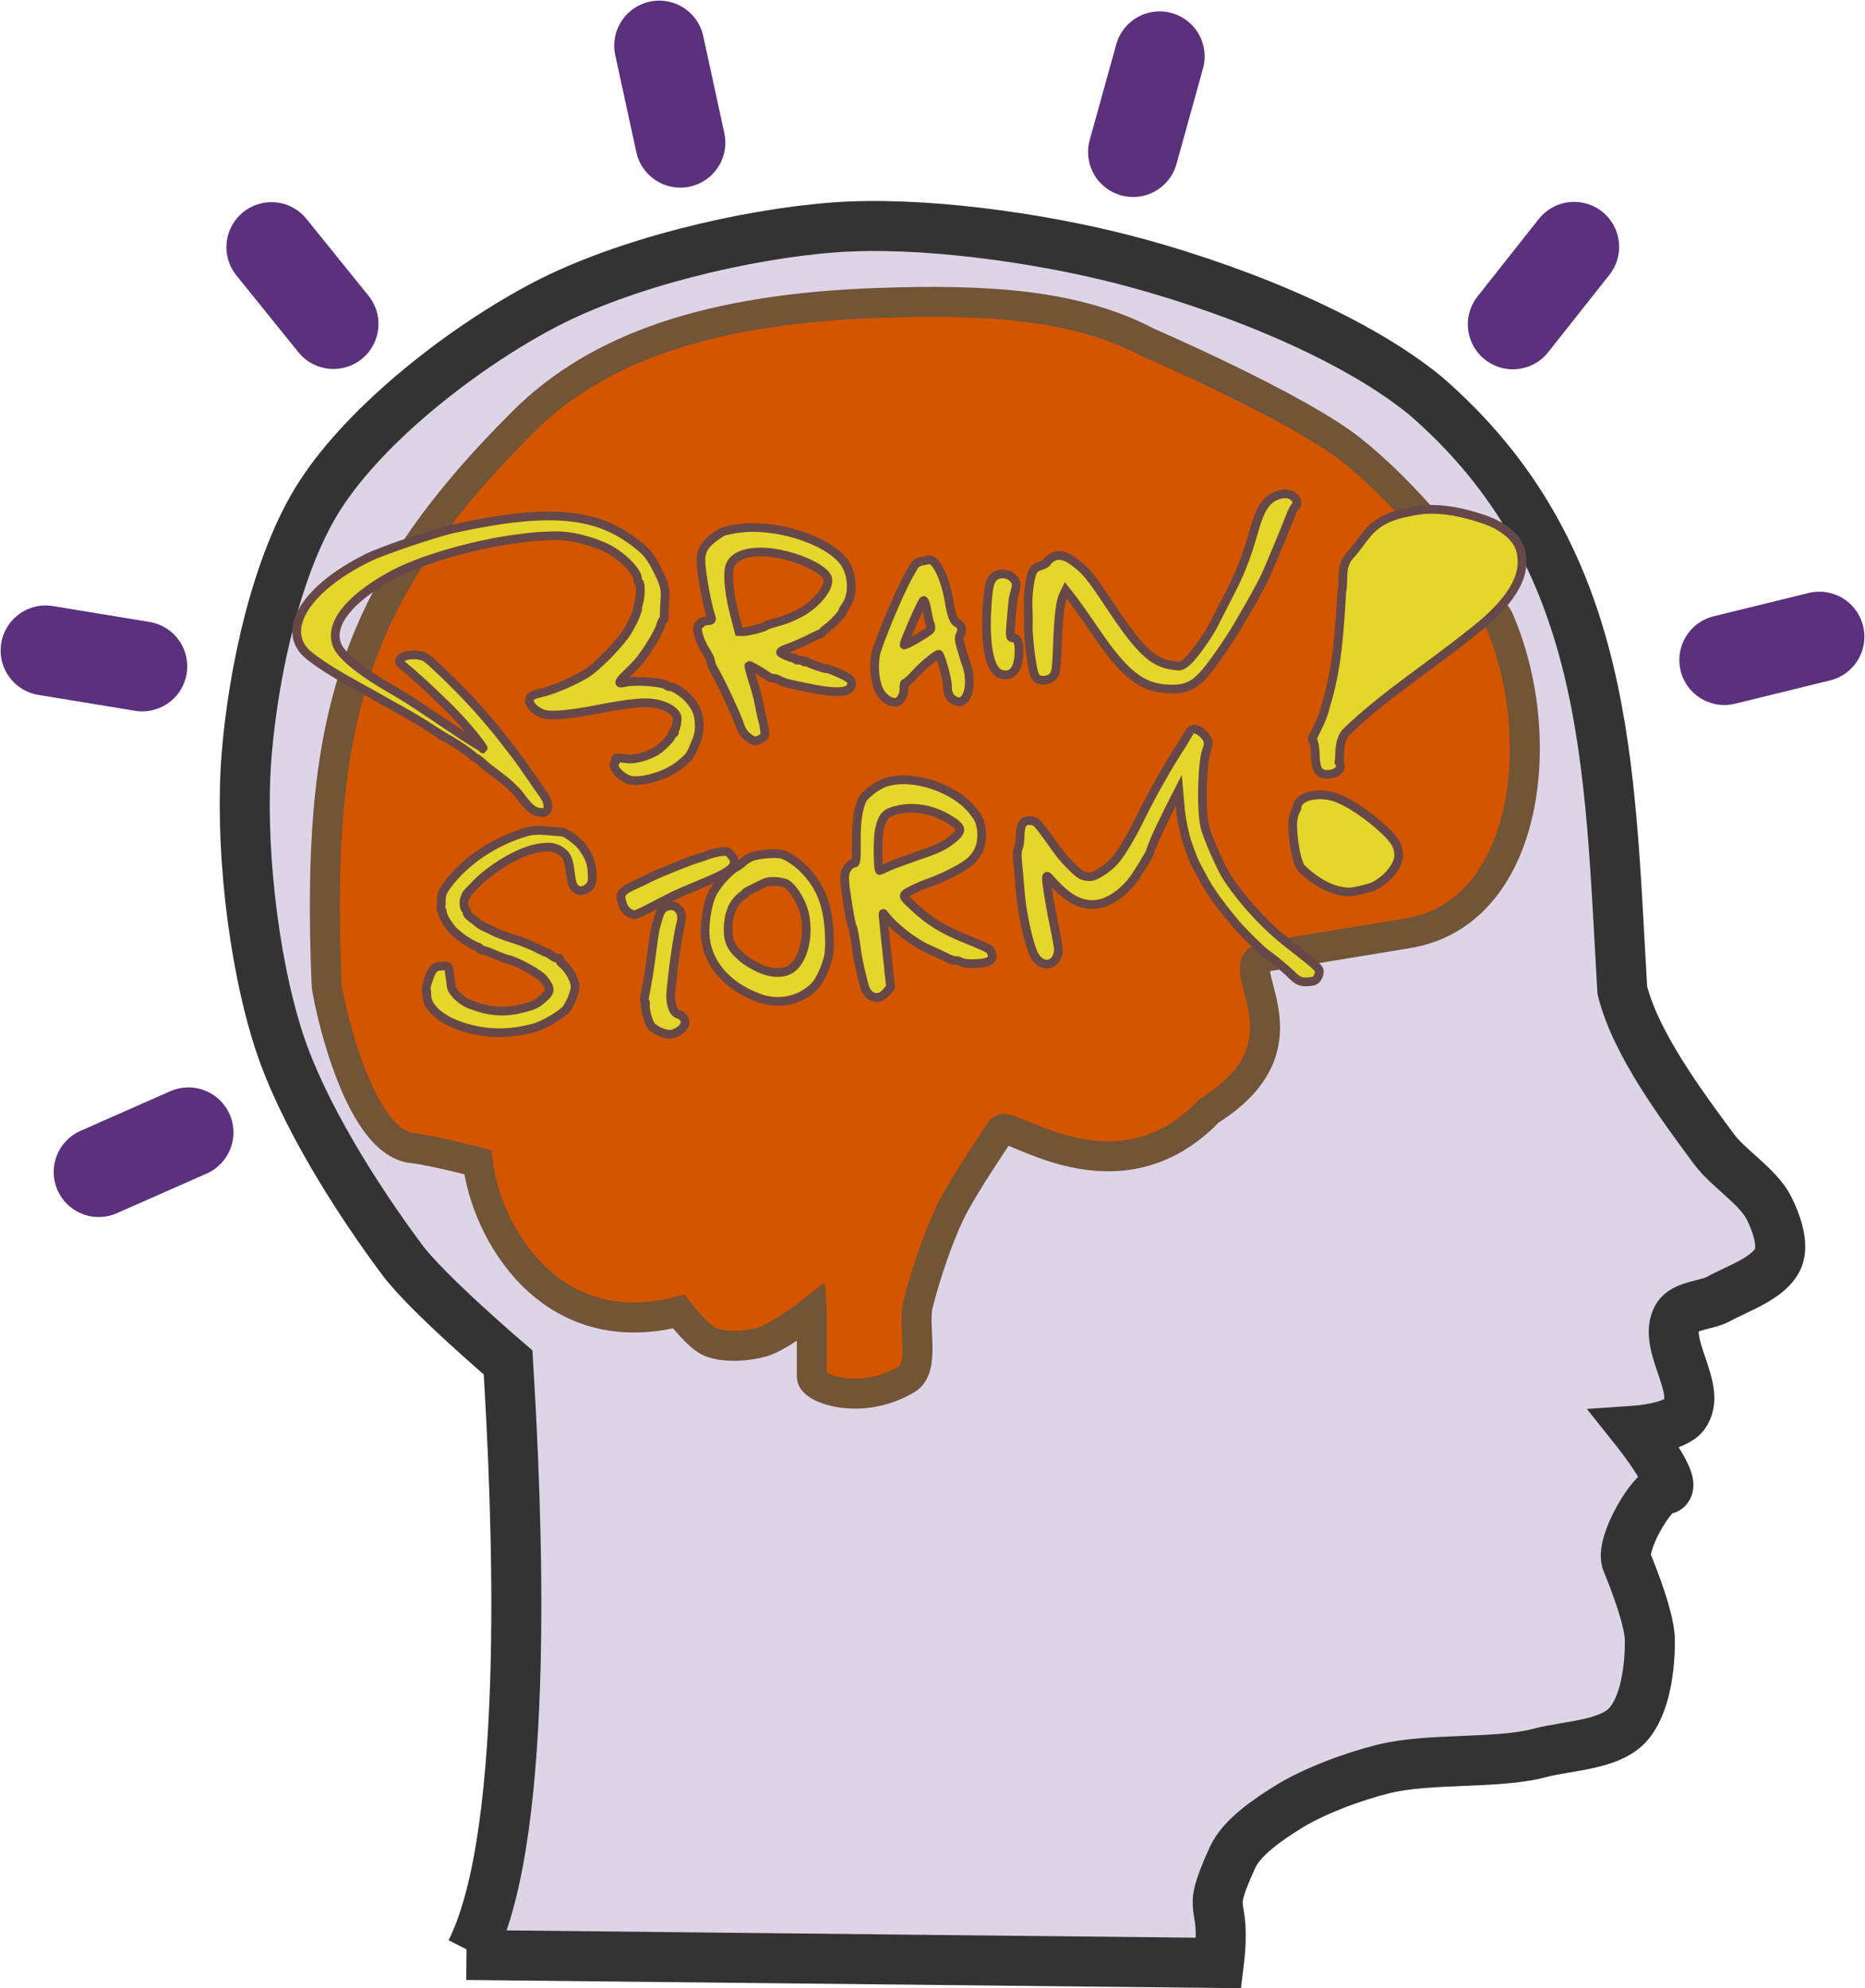 <?xml version="1.0" encoding="UTF-8"?>
<svg enable-background="new 0 0 200 200" version="1.1" viewBox="0 0 616.51 657.27" xml:space="preserve" xmlns="http://www.w3.org/2000/svg">










<g transform="translate(-6.314 -1.522)"><path d="m161.96 646.67c20.349-40.115 15.068-149.39 12.308-194.74 0 0-26.621-22.732-34.875-33.759-15.308-20.474-33.254-48.972-40.937-72.8-8.763-27.193-12.935-66.091-10.594-94.557 2.189-26.566 9.754-63.057 24.251-85.552 15.787-24.488 48.318-49.449 74.28-63.027 26.23-13.728 65.907-23.269 95.498-25.527 28.721-2.169 67.591 3.358 95.501 10.52 31.961 8.201 74.585 24.278 100.03 45.021 61.434 53.133 60.777 122.43 65.178 196.63 4.385 17.622 19.486 37.889 30.313 52.537 4.772 6.426 14.615 12.362 18.192 19.498 2.278 4.514 4.985 11.859 3.026 16.526-2.731 6.562-13.41 10.007-19.686 13.488-3.899 2.165-11.468 2.139-13.653 6.003-5.159 9.124 8.55 23.892 2.281 32.273-3.305 4.391-15.911 5.257-15.911 5.257s15.606 19.584 9.095 19.518c-3.63-0.06-14.684 18.158-12.124 24.011 0 0 7.44 17.539 7.562 25.497 0.121 8.851-1.411 22.109-7.562 28.522-6.272 6.506-20.08 6.652-28.813 9.004-13.955 3.741-36.464 1.542-51.528 5.26-9.994 2.465-23.142 7.305-31.846 12.745-6.269 3.924-15.153 9.837-18.186 16.523-9.544 20.92-1.769 12.082-4.532 34.905l-248.71-2.642" fill="#ded4e7" stroke="#333" stroke-width="16.533"/><path d="m274.69 435.11s-10.877 8.495-16.4 10.057c-4.963 1.402-12.38 1.922-17.168 0-3.988-1.622-10.427-10.057-10.427-10.057-42.992 10.97-63.826-26.78-66.426-49.395 0 0-15.038-3.917-21.629-4.62-18.672-2.049-28.249-51.141-28.364-54.046-3.518-86.595 8.064-129.32 64.913-186.03 24.734-24.698 61.992-37.476 117.9-39.368 35.249-1.196 64.765 0.426 88.79 13.112 0 0 49.224 21.276 67.161 35.517 17.224 13.661 35.843 36.037 48.519 55.571 17.139 38.665 10.371 97.598-29.88 104.2l-46.973 7.732c-13.358 2.358 17.756 28.182-18.675 50.954-30.198 31.483-65.743 3.298-68.638 6.176 0 0-12.941 18.891-17.165 27.786-4.076 8.618-8.153 20.813-10.463 30.108-1.776 7.249 2.57 20.967-3.722 24.694-15.248 9.018-31.35 3.058-31.35-0.763v-21.586z" fill="#d45500" stroke="#725436" stroke-width="9.92"/><line x1="506.42" x2="526.67" y1="108.73" y2="83.136" fill="#ccc034" stroke="#5b307c" stroke-linecap="round" stroke-width="29.759"/><line x1="380.88" x2="389.65" y1="51.766" y2="20.169" fill="#ccc034" stroke="#5b307c" stroke-linecap="round" stroke-width="29.759"/><line x1="231.21" x2="224.24" y1="48.665" y2="16.608" fill="#ccc034" stroke="#5b307c" stroke-linecap="round" stroke-width="29.759"/><line x1="68.602" x2="38.949" y1="375.88" y2="388.97" fill="#ccc034" stroke="#5b307c" stroke-linecap="round" stroke-width="29.759"/><line x1="116.54" x2="96.04" y1="108.62" y2="83.236" fill="#ccc034" stroke="#5b307c" stroke-linecap="round" stroke-width="29.759"/><line x1="53.331" x2="21.403" y1="221.81" y2="216.56" fill="#ccc034" stroke="#5b307c" stroke-linecap="round" stroke-width="29.759"/><line x1="576.33" x2="607.74" y1="219.71" y2="212" fill="#ccc034" stroke="#5b307c" stroke-linecap="round" stroke-width="29.759"/><path d="m441.33 264.33c-1.678 0.136-3.198 0.539-4.213 1.193-1.39 0.891-1.972 1.73-2.102 3.294-0.155 0.248-0.293 0.494-0.398 0.735-0.947 2.067-1.081 3.571-0.924 6.473 0.212 4.301 1.268 10.326 2.722 12.456 3.558 3.407 8.307 6.873 13.652 7.707 2.199 0.362 3.383 0.253 6.671-0.56 3.489-0.86 4.374-1.252 6.721-3.069 3.206-2.425 5.44-6.216 5.217-8.661-0.175-2.99-1.398-4.751-4.603-7.817-4.71-4.559-12.566-10.118-17.581-11.347-1.648-0.412-3.484-0.54-5.162-0.404zm35.287-94.303c-17.88 2.362-17.405 7.935-24.473 15.61-2.847 3.696-1.412 7.7-2.28 11.538-0.776 12.623-1.399 25.313-5.406 37.924-0.684 3.629-2.811 7.121-4.335 10.667 1.528 3.052 0.493 6.463 1.598 9.604 1.04 4.074 9.752 1.803 7.236-1.885 0.443-3.213-0.207-6.64 2.119-9.704 12.038-11.835 28.029-21.997 41.779-33.112 9.513-7.351 17.941-16.35 16.433-25.56-0.459-5.423-5.949-9.973-13.588-12.272-5.245-1.738-11.379-3.158-17.973-2.907-0.369 0.03-0.74 0.06-1.109 0.097zm-250.53 131.46c-1.24 0.628-1.697 1.727-2.828 5.836-0.766 2.71-0.937 5.208-1.993 12.873-0.706 5.216-1.744 10.105-1.857 10.792-0.16 0.685-0.136 1.381 0.07 1.532 0.243 0.199 0.324 0.669 0.21 1.127-0.306 1.238 0.956 5.821 1.924 7.075 0.454 0.554 1.912 1.516 3.195 2.039 2.703 1.103 4.481 0.85 6.763-1.032 2.052-1.752 1.428-4.152-1.236-5.015-1.656-0.521-2.582-3.801-2.231-7.496 0.573-6.692 2.14-18.171 3.325-22.664 1.031-4.03-2.019-6.847-5.343-5.065m28.383-16.6c-1.002 0.474-2.117 1.196-2.477 1.614-0.36 0.417-1.515 1.235-2.559 1.843-2.672 1.55-6.729 6.292-7.984 9.33-1.34 3.184-2.213 8.706-2.054 12.625 0.436 9.016 6.545 16.944 17.751 21.127 6.473 2.448 13.808 0.937 18.59-4.016 1.688-1.772 3.9-6.745 4.541-10.193 0.24-1.287 0.315-4.967 0.101-8.171-0.577-9.156-3.259-15.33-8.797-20.671-2.004-1.97-4.834-3.801-6.702-4.397-2.001-0.634-8.234-0.054-10.411 0.908v4e-5m11.624 8.706c2.464 1.339 5.422 6.244 6.274 10.442 1.336 6.699-0.275 14.027-3.842 17.226-2.872 2.579-7.847 2.307-12.955-0.569-3.018-1.755-2.97-1.709-5.127-3.737-2.373-2.221-3.371-4.423-3.415-7.453-0.146-4.135 0.856-7.759 2.736-10.021 0.898-1.056 1.873-1.98 2.177-1.996 0.305-0.015 0.56-0.224 0.552-0.466-8e-3 -0.243 0.501-0.659 1.186-0.99 0.641-0.328 2.348-1.16 3.792-1.888 2.208-1.119 3.062-1.329 5.196-1.221 1.396 0.107 2.933 0.405 3.426 0.673m-25.97-9.332c-1.22 0.435-2.781 0.942-3.502 1.142-2.287 0.658-14.019 5.409-15.883 6.46-1.018 0.553-2.639 1.357-3.625 1.765-5.701 2.522-6.245 3.291-4.883 7.167 0.584 1.661 2.456 3.139 4.037 3.103 0.307-8e-3 2.79-1.114 5.455-2.537 7.017-3.658 8.177-4.3 14.185-6.729 2.96-1.235 6.404-2.73 7.718-3.34 5.421-2.546 6.619-4.62 4.333-7.126-1.053-1.213-1.413-1.321-3.426-1.049-1.243 0.158-3.235 0.665-4.408 1.144m-61.381-7.223c-10.689 3.537-19.039 9.844-24.243 16.627-1.997 2.66-2.274 3.377-2.306 6.176-0.033 0.634-0.074 1.504-0.141 1.907-0.028 0.436 0.041 0.768 0.259 0.761 0.175-5e-3 0.275 0.158 0.237 0.361-0.198 1.049 1.751 4.356 3.556 6.272 1.916 1.985 5.938 4.716 8.138 5.425 0.502 0.121 0.803 0.425 0.734 0.61-0.068 0.185 0.194 0.34 0.557 0.348 0.363 9e-3 2.276 0.651 4.184 1.471 1.909 0.82 3.867 1.553 4.388 1.649 2.623 0.444 10.57 4.742 11.985 6.617 2.399 3.1 2.44 4.043-0.311 6.407-2.051 1.774-2.903 2.181-6.073 3.025-6.743 1.782-11.584 1.347-18.158-1.199-2.831-1.092-5.973-4.226-6.091-6.012-0.067-0.468-0.165-1.552-0.314-2.397-0.15-0.846-0.298-2.058-0.358-2.659-0.187-1.43-0.502-1.657-2.268-1.548-2.183 0.092-2.825 0.533-3.769 2.44-0.854 1.838-1.879 5.316-1.5 5.647 0.118 0.123 0.199 0.816 0.195 1.548-0.111 4.813 6.519 9.736 16.645 11.715 5.866 1.14 11.802 0.935 18.629-0.862 2.897-0.773 8.333-3.82 10.511-5.941 1.089-1.06 2.99-5.362 3.177-7.218 0.269-2.242-1.949-6.377-4.312-8.178-0.491-0.394-0.797-0.945-0.705-1.274 0.103-0.37-0.127-0.543-0.526-0.431-0.4 0.111-1.359-0.252-2.113-0.847-0.765-0.555-1.552-1.022-1.779-1.028-0.227-6e-3 -1.809-0.739-3.515-1.651-1.717-0.872-4.697-2.053-6.65-2.651-3.398-1.076-6.484-2.203-7.716-2.94-0.308-0.184-1.341-0.66-2.26-1.055-0.919-0.395-2.114-1.106-2.66-1.6-0.546-0.494-1.592-1.33-2.281-1.808-0.682-0.514-1.219-1.129-1.163-1.445 0.05-0.281-0.173-0.763-0.472-1.066-0.713-0.706-0.784-3.423-0.09-4.046 0.278-0.256 0.335-0.466 0.205-0.459-0.606 0.033 1.016-1.686 3.747-4.442 4.665-4.649 13.478-10.094 19.373-11.243 3.988-0.773 5.785-0.646 7.861 0.6 2.124 1.28 2.858 2.457 3.447 6.863 0.467 3.854 0.74 5.003 2.032 5.984 1.119 0.91 3.038 0.496 4.37-0.939 0.773-0.827 0.968-1.544 0.868-4.263-0.139-3.46-0.897-5.526-3.396-8.944-1.431-1.894-5.388-4.728-6.503-4.74-0.32-0.038-1.997-0.175-3.776-0.328-4.714-0.465-6.444-0.306-9.649 0.759h-2e-5m120.31-16.858c-2.727 0.867-6.89 4.005-7.721 5.791-1.303 2.763-1.958 7.165-1.931 12.894 0.047 7.431-0.063 8.004-0.839 8.068-1.121 0.092-2.552 1.752-2.909 3.373-0.198 0.838-0.13 2.991 0.118 4.719 0.717 5.394 1.898 12.308 2.28 12.797 0.335 0.441 0.85 3.185 1.562 8.65 0.293 2.35 2.046 9.976 2.678 11.693 1.36 3.48 4.641 4.169 7.007 1.364l1.398-1.601-0.952-9.143c-1.748-16.433-1.739-15.81-1.145-14.977 3.052 4.054 9.486 9.172 14.594 11.465 2.049 0.885 4.714 2.157 5.935 2.747 1.227 0.641 2.581 1.107 3.036 1.053 0.455-0.055 1.315 0.156 1.917 0.497 1.461 0.859 7.724 0.613 9.251-0.319 1.27-0.793 1.26-2.487 0.078-3.818-0.388-0.41-3.259-1.67-6.3-2.897-9.064-3.587-13.233-6.178-18.693-11.228-3.138-2.877-3.522-3.419-3.011-4.086 0.468-0.664 4.833-2.768 7.923-3.837 5.034-1.771 11.578-5.159 13.69-7.059 3.186-2.878 4.323-6.543 3.625-11.113-0.368-2.258-0.785-3.135-2.565-5.441-5.967-7.735-20.085-12.52-29.026-9.593h-2e-5m15.408 9.62c2.889 0.845 7.247 3.262 8.59 4.789 1.24 1.331 0.452 2.726-2.966 5.197-2.236 1.643-4.609 2.69-10.844 4.803-4.377 1.532-8.843 3.163-9.883 3.718-1.04 0.555-2.046 1.002-2.219 1.017-0.691 0.057-0.78-10.706-0.123-13.563 1.1-4.71 2.096-5.686 6.748-6.66 3.29-0.648 7.046-0.445 10.697 0.699m85.479-26.75c-0.313 0.254-1.159 1.576-1.871 2.863-1.379 2.574-2.579 3.708-7.69 12.678-3.111 5.488-4.745 8.601-7.392 13.947-2.536 5.156-6.282 11.584-8.413 13.822-2.088 2.233-5.767 4.697-7.504 4.939-0.912 0.127-2.377-0.102-3.246-0.514-1.352-0.636-5.798-5.106-7.861-7.997-6.605-9.211-6.743-9.77-9.012-9.975-2.317-0.25-3.306 1.122-3.417 4.922-0.01 1.696-0.284 3.621-0.601 4.303-0.355 0.736-0.456 2.2-0.25 3.932 0.177 1.485 0.55 6.207 0.919 10.489 0.693 8.268 3.212 18.746 4.892 21.312 2.598 3.989 7.111 2.959 7.673-1.66 0.157-1.333-0.519-4.381-2.124-12.398-1.137-5.849-1.853-11.148-1.819-11.795 0.098-1.1 0.185-1.055 1.697 0.67 5.385 6.051 9.476 8.158 14.086 7.936 4.258-0.164 9.003-3.253 12.685-7.897 1.475-1.849 5.957-9.184 5.871-9.665-0.024-0.131 1.226-3.433 2.964-7.172 1.781-3.744 4.006-8.189 4.875-9.878l1.581-3.092 0.626 6.973c0.457 3.832 1.509 8.322 2.081 10.001 0.572 1.68 1.343 3.799 1.685 4.692 0.342 0.894 1.057 2.503 1.632 3.616 0.607 1.065 1.738 3.202 2.566 4.741 0.815 1.498 2.945 4.831 4.865 7.32 1.875 2.498 4.088 5.178 4.755 5.998 1.681 2.225 9.256 9.671 10.378 10.418 2.07 1.403 6.667 5.173 8.384 6.863 2.451 2.455 3.393 2.842 5.964 2.634 1.966-0.168 2.345-0.334 3.048-1.614 0.446-0.784 0.607-1.801 0.384-2.333-0.722-1.442-5.082-4.638-11.18-9.456-4.68-3.685-12.771-11.395-19.113-20.954-2.105-3.16-6.486-13.122-7.432-16.875-1.491-6.264-0.773-22.065 0.552-25.281 0.772-1.963 0.745-3.121-0.282-4.471-1.647-2.194-3.823-3.142-4.954-2.04m-64.149-51.403c-2.222 1.087-2.845 3.244-3.274 12.217-0.554 12.492 1.321 19.554 4.731 20.535 3.596 1.03 5.678-1.416 5.905-6.737 0.197-3.714-0.434-5.29-2.165-5.311-0.791-0.01-0.886-0.561-0.396-6.223 0.273-3.387 0.599-6.273 0.616-6.425 0.023-0.202 0.321-1.464 0.704-2.876 0.534-2.221 0.458-2.782-0.429-3.877-1.308-1.616-3.815-2.192-5.692-1.303l-4e-5 1e-5m-24.811-4.572c-1.044 0.2-2.13 0.874-2.444 1.458-0.314 0.584-1.041 1.914-1.655 2.931-3.417 5.93-10.334 22.919-11.05 26.201-0.904 4.389-0.228 10.032 1.468 12.732 1.366 2.159 3.366 3.437 5.201 3.289 1.423-0.113 2.776-2.546 2.634-4.658-0.081-1.185 0.116-1.769 0.537-1.799 0.374-0.027 1.923-1.483 3.493-3.236 2.378-2.631 6.711-6.142 7.483-6.175 0.579-0.025 2.926 8.508 2.879 10.461-0.079 2.622 0.901 4.318 2.893 5.05 1.204 0.408 1.566 0.341 2.52-0.514 2.043-1.868 2.438-7.22 0.803-11.775-0.281-0.657-0.934-2.837-1.544-4.869-0.939-3.149-0.987-3.817-0.426-4.906 0.818-1.607 0.413-3.136-1.033-3.77-1.146-0.538-1.927-2.619-2.729-7.535-1.279-7.422-4.348-13.685-6.555-13.398-0.331 0.064-1.434 0.261-2.477 0.513m1.49 14.798c0.225 1.073 0.508 2.556 0.623 3.273 0.115 0.717 0.391 1.89 0.705 2.598 0.263 0.658 0.329 1.532 0.136 1.85-0.432 0.844-8.714 5.66-8.747 5.093-0.053-0.928 5.953-14.662 6.42-14.683 0.259-0.011 0.638 0.848 0.863 1.87h4e-5m-67.43-24.482c-5.864 3.638-7.259 5.907-6.987 10.51 0.328 4.59 2.075 13.816 3.279 17.374 0.407 1.305 0.319 1.373-1.476 1.523-1.036 0.081-1.847 0.32-1.742 0.605 0.088 0.238-0.203 0.511-0.616 0.607-1.445 0.335-0.149 5.173 2.134 8.704 0.887 1.336 1.599 2.866 1.624 3.421 0.025 0.555 0.556 1.866 1.128 2.864 0.636 1.035 2.012 3.695 3.12 6.006 1.095 2.263 2.409 5.194 3.03 6.491 0.563 1.257 1.308 2.936 1.596 3.741 0.276 0.756 0.842 2.166 1.196 3.111 0.433 1.082 1.339 2.235 2.485 3.055 1.531 1.11 1.965 1.246 3.295 0.737 0.857-0.335 1.713-0.921 1.916-1.307 0.335-0.659-0.015-3.241-0.981-6.691-0.145-0.688-0.504-2.357-0.752-3.69-0.213-1.39-1.086-4.809-2.045-7.704-0.899-2.854-1.52-5.199-1.326-5.235 0.338-0.064 2.385 1.025 6.279 3.592 0.588 0.413 1.339 0.697 1.718 0.633 0.332-0.056 1.225 0.207 1.944 0.604 1.764 0.947 3.288 1.274 10.073 2.649 6.199 1.302 10.81 1.561 12.622 0.578 1.498-0.844 1.73-2.529 0.488-3.686-0.969-0.877-6.677-3.4-7.487-3.295-0.715 0.094-6.283-1.882-6.72-2.388-0.247-0.274-0.45-0.296-0.394 7e-3 0.046 0.252-0.203 0.237-0.606-0.066-0.403-0.303-1.078-0.46-1.561-0.386-0.483 0.073-0.908-0.068-0.967-0.369-0.049-0.251-0.234-0.429-0.418-0.349-0.541 0.291-4.45-1.35-4.571-1.898-0.055-0.249 0.798-0.755 1.932-1.147 2.22-0.776 5.819-2.318 8.283-3.607 2.095-1.081 2.482-1.233 3.022-1.359 0.249-0.034 0.564-0.284 0.672-0.559 0.116-0.223 0.965-0.961 1.839-1.595 1.621-1.095 4.971-4.774 4.887-5.387-0.023-0.153 0.349-0.873 0.887-1.558 2.615-3.574 2.54-10.37-0.491-14.598-5.346-7.29-22.694-12.939-35.214-11.063-2.368 0.326-4.671 0.876-5.094 1.125l-1e-5 -6e-5m18.649 7.209c7.849 1.521 14.759 5.09 16.06 7.677 1.466 2.93-3.535 9.123-9.348 12.055-3.173 1.585-4.717 2.205-7.761 2.996-1.491 0.416-2.863 0.873-3.028 1.058-0.649 0.584-6.317 2.019-7.666 1.978l-1.35-0.039-1.388-5.303c-1.613-6.091-2.447-12.433-1.815-15.706 0.846-4.417 7.344-6.412 16.295-4.716m164.26-19.077c-3.164 1.405-4.944 4.15-6.835 10.573-3.18 11.02-4.961 15.14-9.059 23.06-2.08 4.075-4.447 8.719-5.412 10.429-2.543 4.333-6.603 9.833-8.537 11.196-1.541 1.072-1.832 1.1-4.333 0.698-6.525-1-10.925-5.188-20.905-20.33-6.183-9.318-7.706-11.025-11.148-13.65-3.243-2.51-5.82-2.985-7.937-1.483-0.728 0.516-1.355 1.142-1.413 1.444-0.049 0.251-0.986 0.758-2.106 1.109-1.533 0.482-2.176 1.014-2.714 2.312-0.903 2.196-1.541 7.752-1.384 11.342 0.101 1.619 0.141 4.19 0.067 5.698-0.105 4.375 1.159 14.446 1.992 16.492 0.639 1.498 1.04 1.796 2.486 1.96 2.195 0.222 3.889-0.832 4.471-2.689 0.227-0.782 0.492-3.531 0.576-6.048 0.399-13.177 1.113-17.313 2.031-19.266l0.825-1.708 2.284 2.945c1.258 1.627 4.342 5.952 6.789 9.586 10.25 15.253 15.947 19.658 24.683 20.086 7.186 0.352 9.953-1.665 15.677-9.619 1.514-2.071 3.808-5.47 5.164-7.564 3.027-4.748 9.94-16.724 11.828-21.046 1.743-4.004 5.801-13.735 7.582-18.325 0.679-1.923 1.668-3.761 2.113-4.048 0.444-0.287 0.44-1.211-0.044-2.012-1.046-1.974-3.774-2.475-6.739-1.142l-7e-5 -2e-5m-300.04 20.383c-20.727 10.258-28.419 23.695-20.406 31.452 2.845 2.776 10.496 7.466 17.055 11.023 6.225 3.384 10.289 5.835 12.344 6.92 1.068 0.575 6.265 3.36 12.2 7.229 1.62 1.102 4.048 2.62 5.435 3.353 3.513 1.949 8.594 5.648 8.315 5.717-0.14 0.035 0.113 0.222 0.574 0.399 0.461 0.177 1.224 0.697 1.69 1.123 1.331 1.335 3.419 2.897 6.122 4.952 1.43 1.03 2.988 2.326 3.583 2.891 0.532 0.538 1.315 1.309 1.737 1.669 0.377 0.369 0.819 0.887 1.047 1.165 3.731 4.953 4.799 6.088 7.832 6.351 2.359 0.174 2.78-2.751 0.559-5.88-1.035-1.496-5.866-8.412-7.098-10.207-0.626-0.916-1.704-2.368-2.378-3.276-5.022-6.42-11.226-14.907-24.67-27.684-4.929-4.646-5.123-4.675-7.548-5.003-3.028-0.374-5.631 0.506-5.947 1.937-0.234 1.059 1.788 1.176 15.733 14.86 7.807 7.64 12.276 14.137 12.089 14.185-0.234 0.059-0.388-0.071-0.381-0.286 0.053-0.226-0.202-0.417-0.445-0.44-1.11-0.056-16.709-10.947-23.708-15.425-1.911-1.196-4.843-2.96-6.581-3.95-7.84-4.469-15.386-10.041-17.149-13.82-3.044-6.615 2.95-15.138 17.661-23.305 12.51-6.941 39.341-13.58 55.626-13.207 5.662 0.159 13.869 2.623 18.088 5.438 4.279 2.797 7.703 6.748 7.763 8.567 0.034 0.672 0.237 1.297 0.478 1.388 0.643 0.242 0.64 4.525-0.013 6.623-0.315 1.072-0.539 2.064-0.469 2.2 0.124 0.121-0.172 0.978-0.546 1.905-0.575 1.601-0.966 2.277-2.507 5.05-1.998 3.613-9.728 11.659-13.582 14.204-3.629 2.335-10.794 5.444-14.684 6.405-3.296 0.793-3.886 1.061-4.319 2.03-0.781 1.726 2.197 4.647 5.157 5.242 2.912 0.608 9.257-0.099 18.25-1.884 7.88-1.553 13.964-2.217 16.771-1.89 3.333 0.351 6.445 1.681 7.718 3.224 0.916 1.08 1.019 1.554 0.724 3.518-0.196 1.212-0.591 2.263-0.819 2.31-0.274 0.056-0.261 0.247-0.038 0.493 0.209 0.2 0.098 0.465-0.266 0.538-0.409 0.083-0.655 0.374-0.584 0.601 0.186 0.591-3.231 4.1-5.115 5.227-2.805 1.686-7.166 2.856-9.375 2.561-3.225-0.46-4.226-0.38-4.007 0.214 0.109 0.297-0.035 0.829-0.33 1.206-1.137 1.366 2.539 5.12 5.386 5.655 4.05 0.684 11.89-1.686 16.024-5.033 3.213-2.613 3.476-2.904 4.745-5.907 1.602-3.696 1.904-4.894 1.786-7.982-0.125-3.283-1.138-5.577-3.879-8.471-1.77-1.809-4.963-3.726-5.777-3.538-0.239 0.056-0.775-0.119-1.108-0.44-1.329-1.133-10.671-1.776-13.936-0.939-2.241 0.575-2.1-0.089 0.609-2.724 1.673-1.574 3.651-3.635 4.354-4.519 2.512-3.108 6.388-9.402 6.95-11.498 0.313-1.107 0.799-2.108 1.009-2.162 0.263-0.067 0.391-0.306 0.286-0.537-0.104-0.231-0.075-2.249 0.088-4.521 0.362-5.124 0.247-5.984-2.646-11.734-1.75-3.425-3.038-5.143-5.028-6.824-13.492-11.459-28.704-13.6-61.858-6.408-6.339 1.381-23.873 7.342-28.593 9.669l-1e-5 -3e-5" fill="#e5d62b" stroke="#674848" stroke-width="2.881"/></g></svg>
